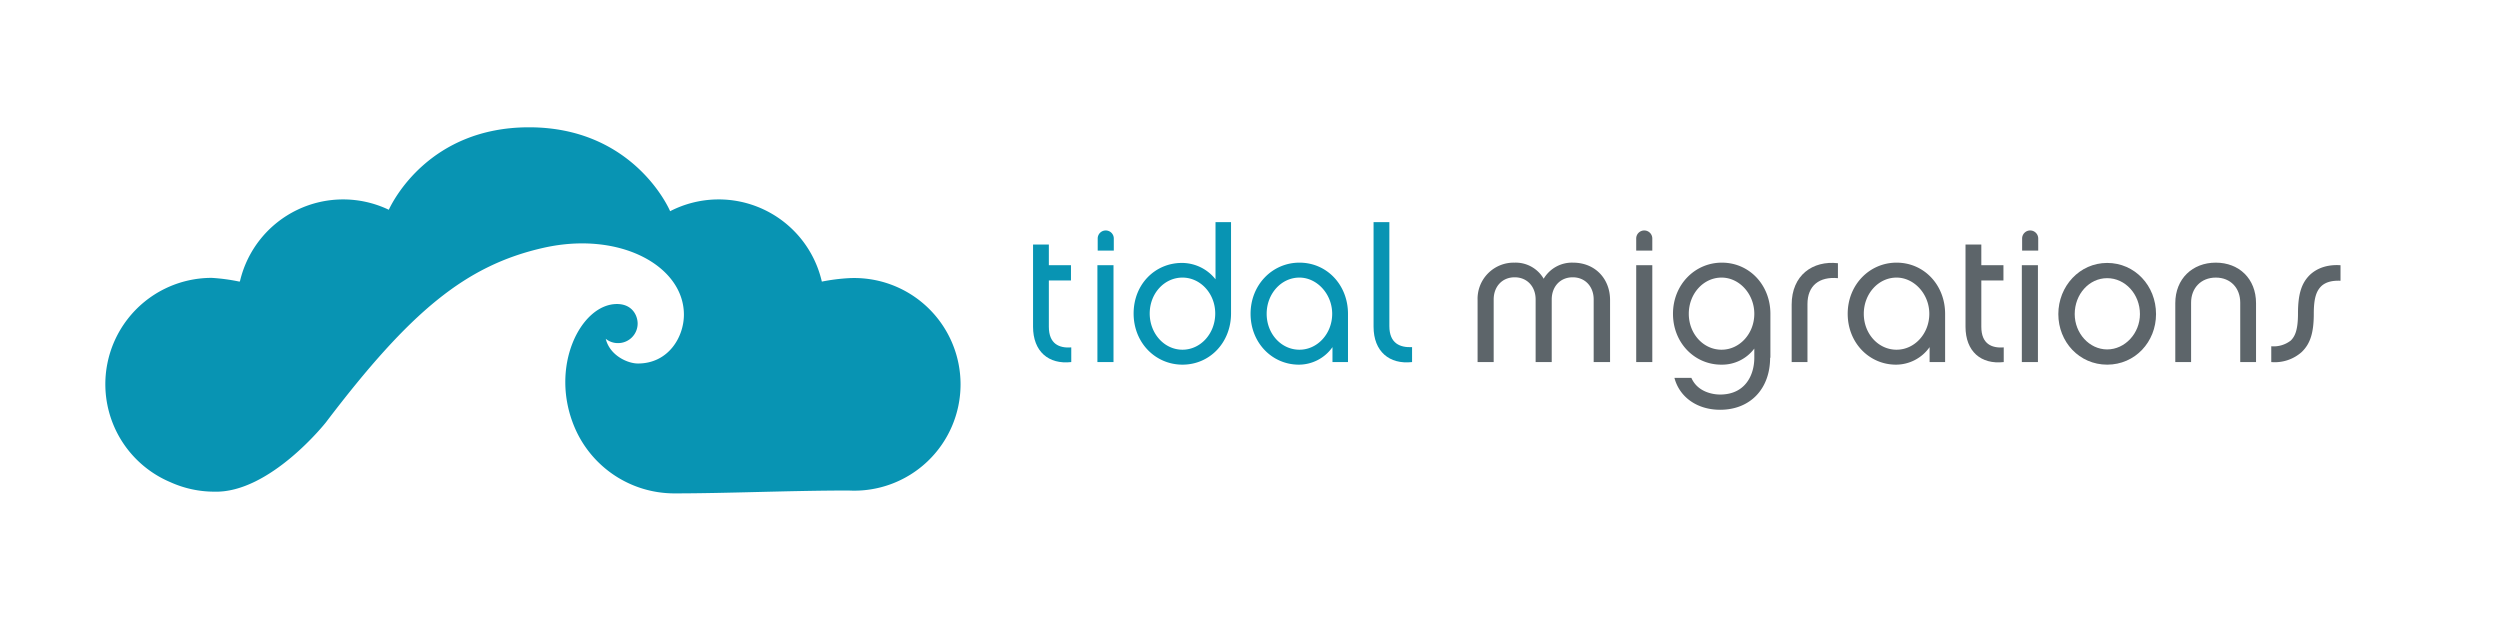 <svg id="Layer_1" data-name="Layer 1" xmlns="http://www.w3.org/2000/svg" viewBox="0 0 870 216.2"><defs><style>.cls-1{fill:#0894b3;}.cls-2{fill:#5d656a;}</style></defs><g id="g44"><g id="g38"><g id="g14"><path id="path4" class="cls-1" d="M372.8,126c-7.9.9-13.3-3.7-13.3-12.3V85.1H365v7.2h7.7v5.3H365v16.1c0,6,3.6,7.5,7.8,7.2Z"/><path id="path6" class="cls-1" d="M382,87.2V83a2.8,2.8,0,0,1,5.6,0v4.2Zm5.5,38.8h-5.6V92.3h5.6Z"/><path id="path8" class="cls-1" d="M428.4,109.1c0,10-7.3,17.8-16.9,17.8-9.4,0-17-7.6-17-17.8s7.5-17.6,16.8-17.6A14.94,14.94,0,0,1,423,97.2V77.3h5.4ZM411.5,96.6c-6.3,0-11.4,5.5-11.4,12.5s5.1,12.6,11.4,12.6,11.4-5.6,11.4-12.6S417.7,96.6,411.5,96.6Z"/><path id="path10" class="cls-1" d="M469.1,126h-5.4v-5.2a14.31,14.31,0,0,1-11.7,6.1c-9.3,0-16.8-7.6-16.8-17.7s7.6-17.8,17-17.8c9.6,0,16.9,7.8,16.9,17.8ZM452.2,96.6c-6.3,0-11.4,5.6-11.4,12.6s5.1,12.5,11.4,12.5,11.4-5.6,11.4-12.5S458.3,96.6,452.2,96.6Z"/><path id="path12" class="cls-1" d="M478,77.3h5.5v36.2c0,6,3.7,7.5,7.9,7.3V126c-7.9.9-13.4-3.7-13.4-12.3Z"/></g><g id="g36"><path id="path16" class="cls-2" d="M560.2,126h-5.6V104.2c0-4.4-2.9-7.7-7.3-7.7s-7.3,3.3-7.3,7.7V126h-5.6V104.2c0-4.4-2.9-7.7-7.3-7.7s-7.3,3.3-7.3,7.7V126h-5.6V104.4a12.59,12.59,0,0,1,12.9-13A11.28,11.28,0,0,1,537.2,97a11.44,11.44,0,0,1,10.2-5.6c7.7,0,12.9,5.6,12.9,13V126Z"/><path id="path18" class="cls-2" d="M569.4,87.2V83a2.8,2.8,0,0,1,5.6,0v4.2ZM575,126h-5.6V92.3H575Z"/><path id="path20" class="cls-2" d="M616,124.5c0,10.8-6.9,18.1-17.4,18.1-7.9,0-14.1-4.3-15.9-11.1h5.9c2.2,5,7.6,5.8,10,5.8,8.7,0,11.9-6.7,11.9-12.8v-3.2a14,14,0,0,1-11.5,5.6c-9.3,0-16.8-7.6-16.8-17.7s7.6-17.8,17-17.8c9.6,0,16.9,7.8,16.9,17.8v15.3ZM599.1,96.6c-6.3,0-11.4,5.6-11.4,12.6s5.1,12.5,11.4,12.5,11.4-5.6,11.4-12.5S605.3,96.6,599.1,96.6Z"/><path id="path22" class="cls-2" d="M639.6,91.6v5.2c-6.5-.6-10.6,2.6-10.6,9V126h-5.5V106C623.5,95.8,630.8,90.6,639.6,91.6Z"/><path id="path24" class="cls-2" d="M676.9,126h-5.4v-5.2a14.31,14.31,0,0,1-11.7,6.1c-9.3,0-16.8-7.6-16.8-17.7s7.6-17.8,17-17.8c9.6,0,16.9,7.8,16.9,17.8ZM660,96.6c-6.3,0-11.4,5.6-11.4,12.6s5.1,12.5,11.4,12.5,11.4-5.6,11.4-12.5S666.1,96.6,660,96.6Z"/><path id="path26" class="cls-2" d="M697.3,126c-7.9.9-13.3-3.7-13.3-12.3V85.1h5.5v7.2h7.7v5.3h-7.7v16.1c0,6,3.6,7.5,7.8,7.2Z"/><path id="path28" class="cls-2" d="M703.7,87.2V83a2.8,2.8,0,0,1,5.6,0v4.2Zm5.5,38.8h-5.6V92.3h5.6Z"/><path id="path30" class="cls-2" d="M750.3,109.3c0,9.7-7.3,17.6-17,17.6s-17-7.9-17-17.6,7.4-17.8,17-17.8S750.3,99.4,750.3,109.3Zm-5.6,0c0-6.9-5.1-12.5-11.4-12.5S722,102.4,722,109.3c0,6.7,5.1,12.3,11.3,12.3S744.7,116,744.7,109.3Z"/><path id="path32" class="cls-2" d="M762.5,126H757V105.5c0-8.5,6-14.1,14.1-14.1s14,5.6,14,14.1V126h-5.5V105.3c0-5-3.3-8.7-8.5-8.7s-8.6,3.7-8.6,8.7Z"/><path id="path34" class="cls-2" d="M814.5,97.7c-2.6-.1-5,.3-6.7,1.9-1.5,1.5-2.6,3.7-2.6,9.5,0,6.7-1.2,10.5-4.2,13.4a14.1,14.1,0,0,1-10.6,3.5v-5.5a9.7,9.7,0,0,0,6.8-2c1.4-1.4,2.5-3.5,2.5-9.4,0-6.7,1.2-10.6,4.2-13.5,2.6-2.4,6.2-3.6,10.6-3.3Z"/></g></g><g id="g42"><path id="path40" class="cls-1" d="M295.4,96.8A66.8,66.8,0,0,0,286,98a36.84,36.84,0,0,0-52.8-24.5c-.3-.8-12.8-29.2-49.1-29.2-34.6,0-47.4,25.7-48.8,28.7A36.87,36.87,0,0,0,83.5,97.9l-.2.1a66.21,66.21,0,0,0-9.6-1.3,37,37,0,0,0-14.4,71.1,37.05,37.05,0,0,0,15.2,3.3c19.4.6,38.9-24.1,38.9-24.1,29.4-38.7,48.7-54.7,75.9-60.8,26.5-5.9,48.7,6.4,48.7,23.3,0,7.8-5.4,17-16,17-3.6,0-9.8-2.8-11.2-8.6a6.63,6.63,0,0,0,4.3,1.5,6.81,6.81,0,0,0,6.8-6.8c0-2.7-1.8-6.8-7.2-6.8-12.6,0-23.7,21.9-14.7,43h0a37.71,37.71,0,0,0,34.6,22.9c18.5,0,40.5-1,60.7-1a37,37,0,1,0,.1-73.9Z"/></g></g></svg>
